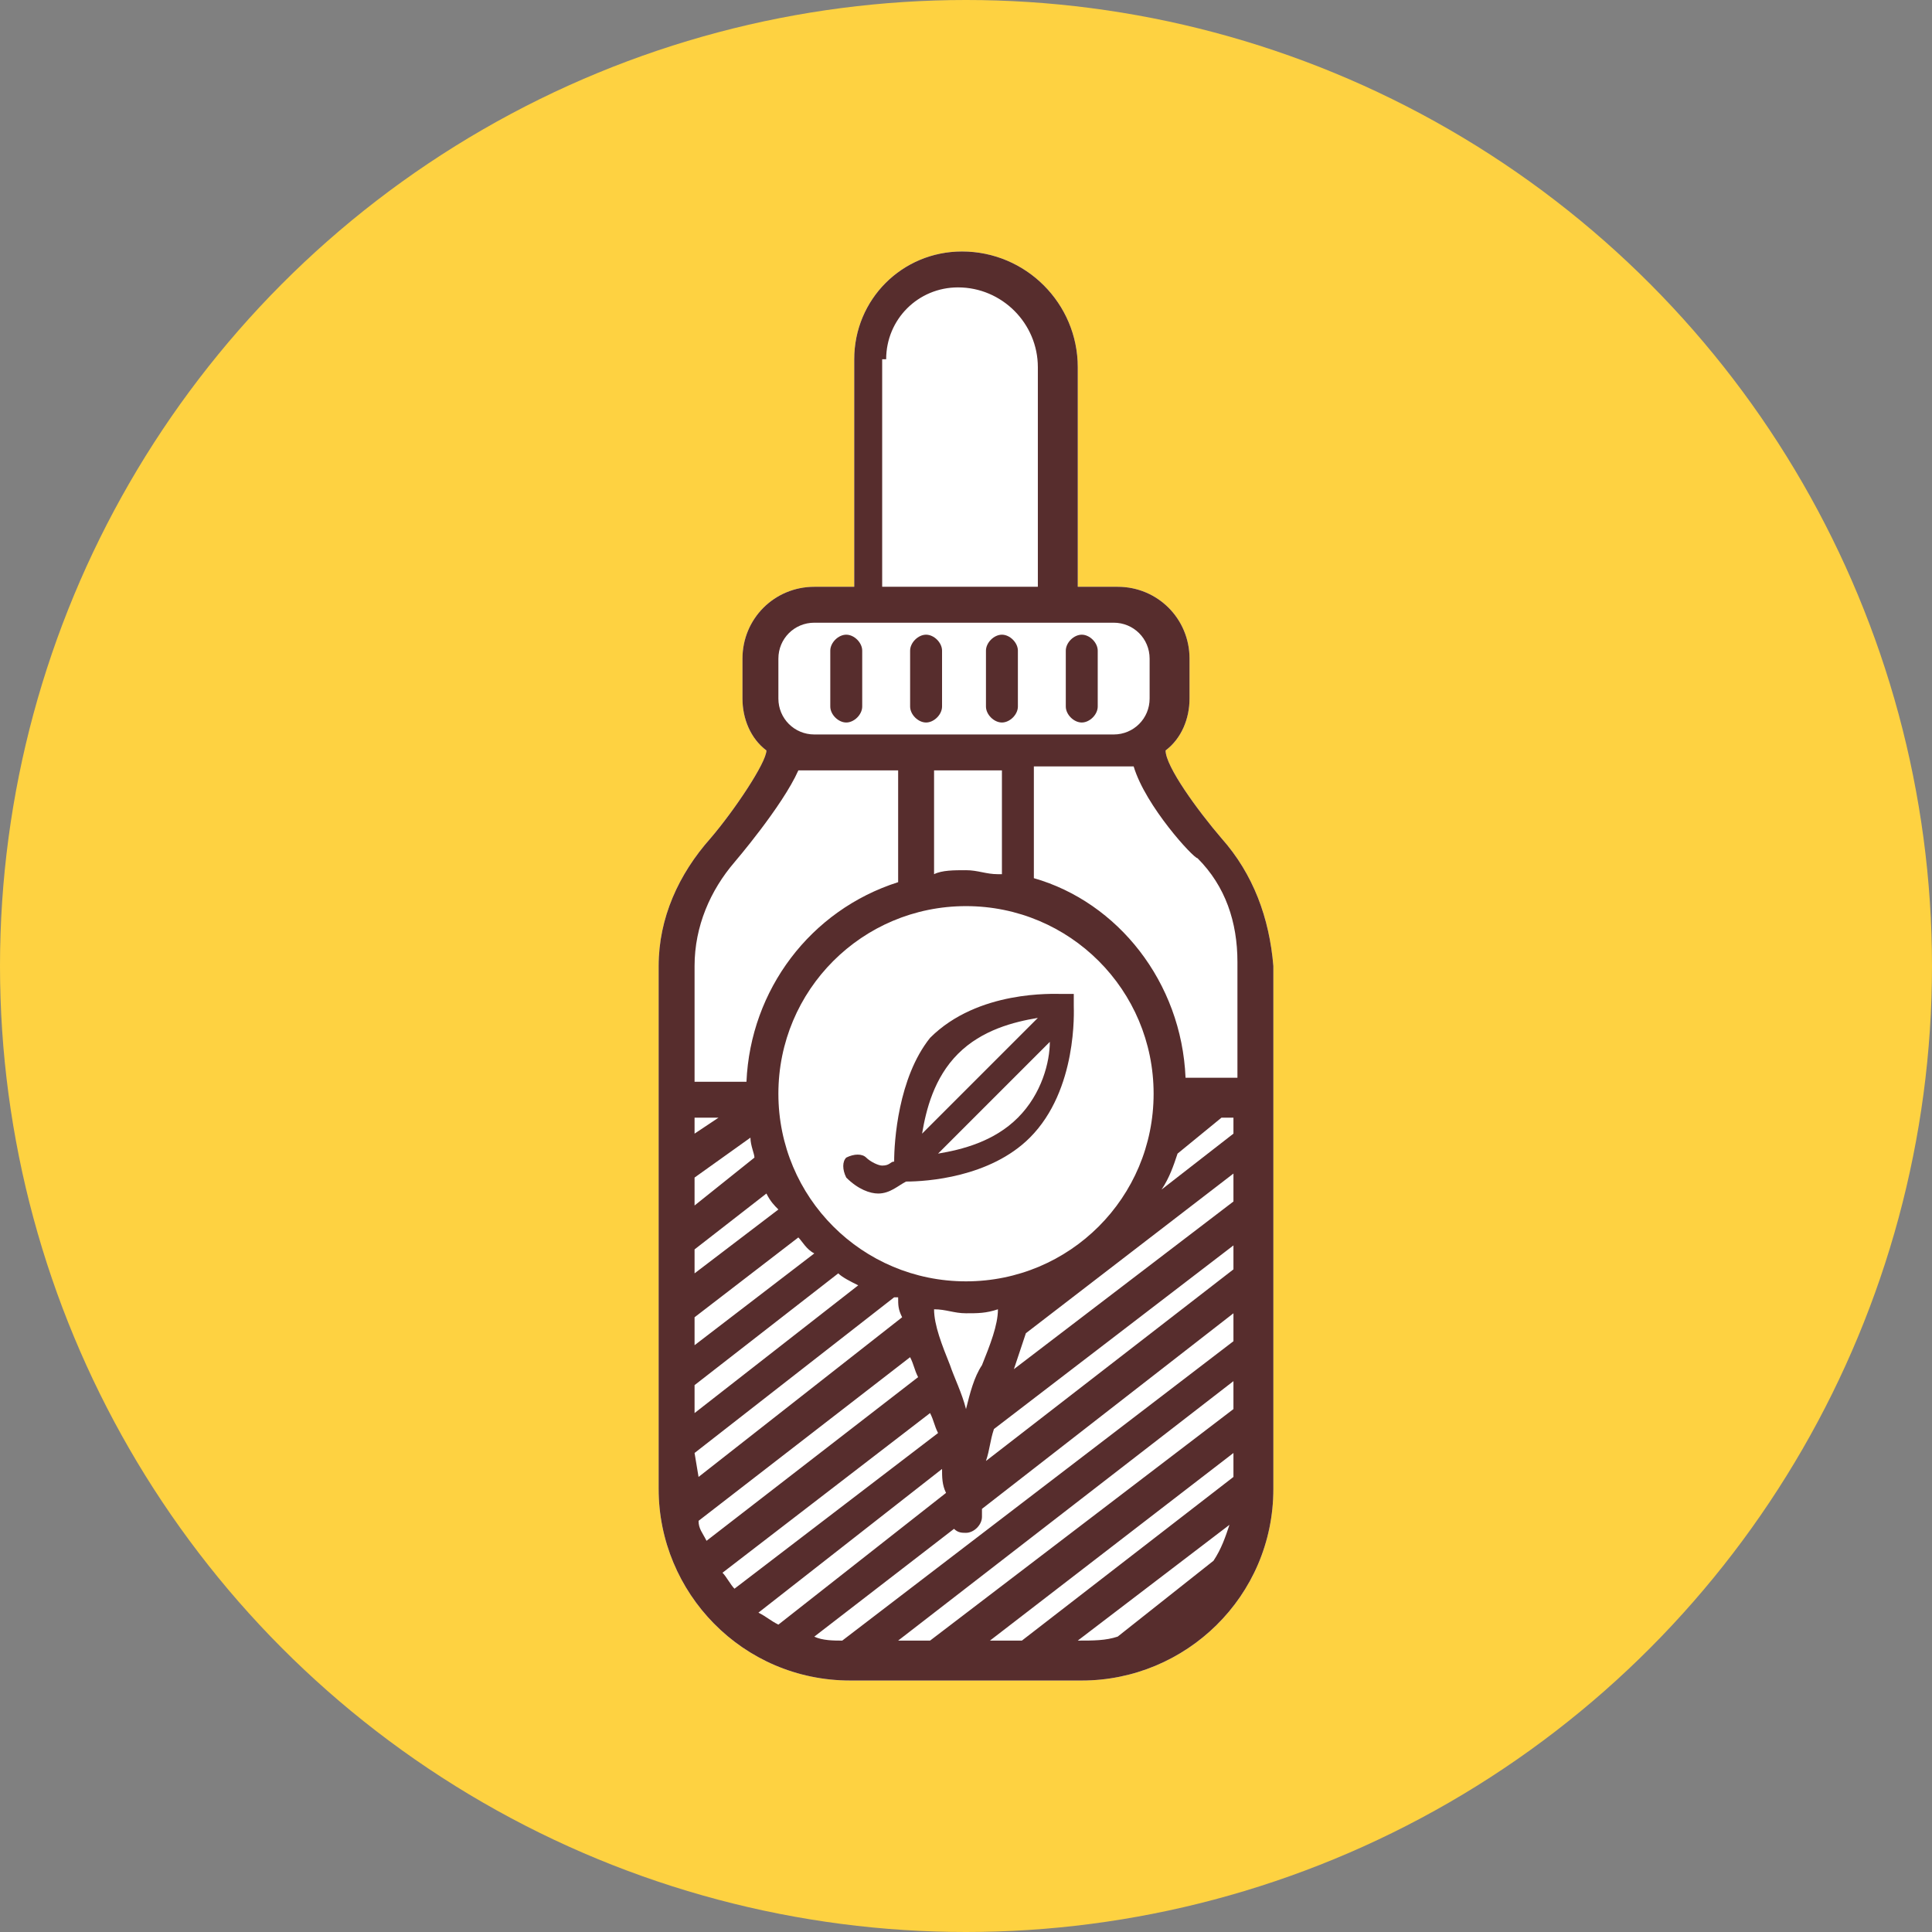 <svg enable-background="new 0 0 48.4 48.4" viewBox="0 0 48.4 48.4" xmlns="http://www.w3.org/2000/svg"><rect x="0" y="0" width="48.4" height="48.4" fill="#808080" stroke="none"/><circle cx="24.2" cy="24.2" fill="#fed241" r="24.2"/><path d="m30.6 21c-.6-.7-1.4-1.8-1.4-2.2.4-.3.6-.8.6-1.3v-1c0-1-.8-1.8-1.8-1.8h-1v-5.5c0-1.6-1.3-2.9-2.9-2.9-1.5 0-2.7 1.2-2.7 2.7v5.7h-1c-1 0-1.8.8-1.8 1.8v1c0 .5.2 1 .6 1.3 0 .3-.8 1.5-1.4 2.2-.8.9-1.3 2-1.3 3.2v13.1c0 2.6 2.1 4.8 4.8 4.8h5.8c2.6 0 4.8-2.1 4.8-4.8v-13.1c-.1-1.2-.5-2.3-1.3-3.2z" fill="#fff"/><g fill="#572d2d"><path d="m30.6 21c-.6-.7-1.4-1.8-1.4-2.2.4-.3.6-.8.6-1.3v-1c0-1-.8-1.8-1.8-1.8h-1v-5.5c0-1.6-1.3-2.9-2.9-2.9-1.5 0-2.7 1.2-2.7 2.7v5.7h-1c-1 0-1.8.8-1.8 1.8v1c0 .5.2 1 .6 1.3 0 .3-.8 1.5-1.4 2.2-.8.9-1.3 2-1.3 3.2v13.1c0 2.6 2.1 4.8 4.8 4.8h5.8c2.6 0 4.8-2.1 4.8-4.8v-13.1c-.1-1.2-.5-2.3-1.3-3.2zm.3 14.3-7.6 5.8h-.8l8.4-6.5zm0 1.1v.6l-5.3 4.1h-.8zm0-2.8-9.8 7.5c-.2 0-.5 0-.7-.1l3.5-2.7c.1.1.2.1.3.1.2 0 .4-.2.4-.4 0-.1 0-.2 0-.2l6.3-4.9zm-13.5-4.1 1.4-1c0 .2.1.4.1.5l-1.5 1.2zm6.8-6.8c2.6 0 4.7 2.1 4.7 4.7s-2.1 4.7-4.7 4.7-4.7-2.1-4.7-4.7 2.1-4.7 4.7-4.7zm.8-.8c-.3 0-.5-.1-.8-.1s-.6 0-.8.1v-2.6h1.7v2.6zm-.8 13.4c-.1-.4-.3-.8-.4-1.1-.2-.5-.4-1-.4-1.4.3 0 .5.1.8.1s.5 0 .8-.1c0 .4-.2.9-.4 1.4-.2.3-.3.7-.4 1.1zm-6.8-4 1.8-1.4c.1.2.2.3.3.4l-2.1 1.6zm0 1.7 2.6-2c.1.1.2.3.4.4l-3 2.3zm0 1.7 3.6-2.8c.1.1.3.2.5.3l-4.1 3.2zm7.5 1.1 6-4.6v.6l-6.2 4.8c.1-.3.1-.5.2-.8zm4.6-6.9 1.1-.9h.3v.4l-1.8 1.4c.2-.3.3-.6.4-.9zm-12.1-.5v-.4h.6zm0 8 5-3.9h.1c0 .2 0 .3.1.5l-5.1 4zm.1 1.7 5.3-4.1c.1.2.1.3.2.5l-5.3 4.1c-.1-.2-.2-.3-.2-.5zm5.8-2.7c.1.2.1.3.2.5l-5.1 3.9c-.1-.1-.2-.3-.3-.4zm.3 1.4c0 .2 0 .4.1.6l-4.2 3.3c-.2-.1-.3-.2-.5-.3zm7.3-6.7-5.5 4.2c.1-.3.2-.6.3-.9l5.2-4zm-2.5-10.9c.3 1 1.5 2.3 1.6 2.3.7.7 1 1.6 1 2.6v2.9h-1.3c-.1-2.4-1.7-4.4-3.8-5v-2.8h2.1zm-6.2-10.2c0-1 .8-1.8 1.8-1.8 1.1 0 2 .9 2 2v5.5h-3.9v-5.7zm-2.7 7.5c0-.5.4-.9.9-.9h1.4 4.7 1.4c.5 0 .9.4.9.9v1c0 .5-.4.9-.9.9h-2.5-2.5-2.5c-.5 0-.9-.4-.9-.9zm-1.1 5.1s1.2-1.4 1.6-2.3h.4 2.1v2.8c-2.2.7-3.7 2.7-3.8 5h-1.3v-2.9c0-1 .4-1.9 1-2.6zm8.6 19.5 3.8-2.9c-.1.3-.2.6-.4.9l-2.4 1.9c-.3.1-.6.1-1 .1z"/><path d="m21.2 18.1c.2 0 .4-.2.4-.4v-1.4c0-.2-.2-.4-.4-.4s-.4.2-.4.4v1.4c0 .2.2.4.4.4z"/><path d="m23.2 18.1c.2 0 .4-.2.4-.4v-1.4c0-.2-.2-.4-.4-.4s-.4.2-.4.4v1.4c0 .2.2.4.4.4z"/><path d="m25.1 18.1c.2 0 .4-.2.4-.4v-1.4c0-.2-.2-.4-.4-.4s-.4.2-.4.4v1.4c0 .2.2.4.4.4z"/><path d="m27.1 18.1c.2 0 .4-.2.4-.4v-1.4c0-.2-.2-.4-.4-.4s-.4.2-.4.4v1.4c0 .2.2.4.4.4z"/><path d="m22.4 29.1c-.1 0-.1.1-.3.1-.1 0-.3-.1-.4-.2s-.3-.1-.5 0c-.1.1-.1.3 0 .5.3.3.6.4.8.4.3 0 .5-.2.7-.3.5 0 2.1-.1 3.1-1.1 1.2-1.2 1.1-3.2 1.1-3.3v-.3h-.3c-.2 0-2.1-.1-3.3 1.1-.8 1-.9 2.6-.9 3.1zm3.1-1.1c-.6.6-1.4.8-2 .9l2.8-2.8c0 .5-.2 1.3-.8 1.9zm-2.4.4c.1-.6.3-1.4.9-2s1.4-.8 2-.9z"/></g></svg>